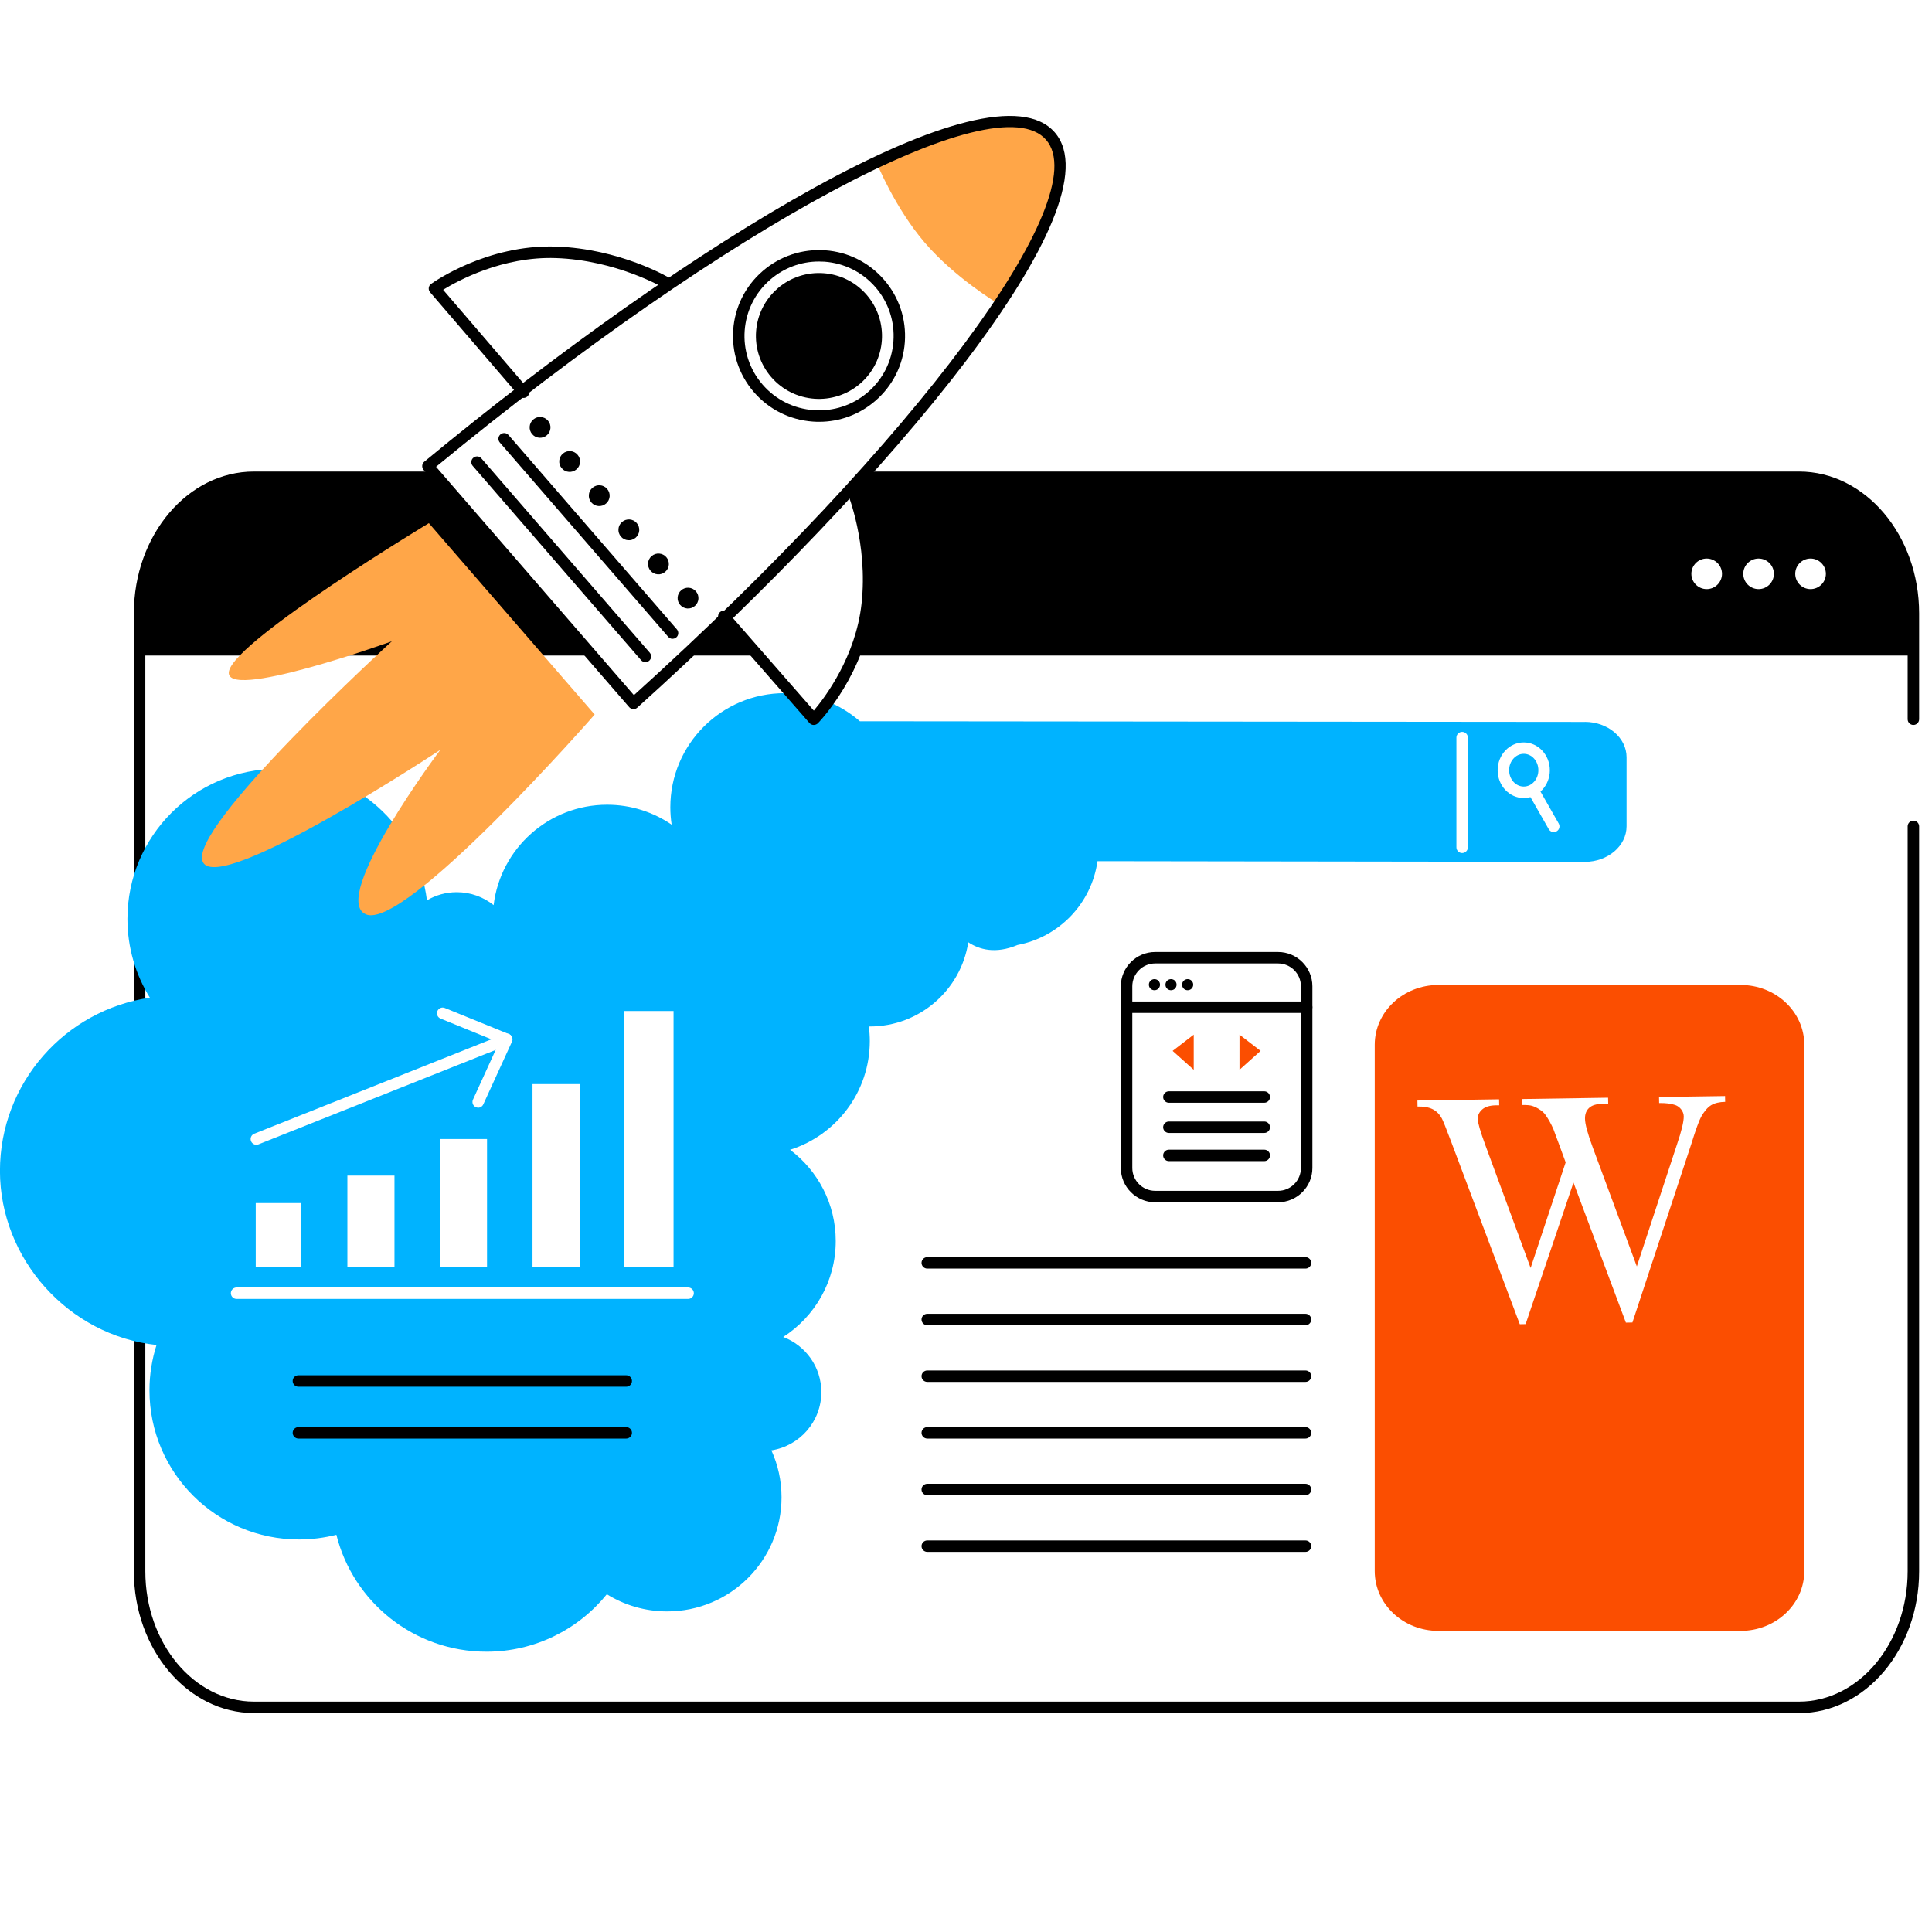 <svg xmlns="http://www.w3.org/2000/svg" width="150" height="150" viewBox="0 0 150 150" fill="none"><rect x="0" y="0" width="150" height="150" fill="#333333" stroke="none"/><g clip-path="url(#clip0_535_4)"><rect width="150" height="150" fill="white"></rect><path d="M99.226 93.344H89.689C88.219 93.344 87.021 92.148 87.021 90.682V76.575C87.021 75.108 88.219 73.913 89.689 73.913H99.226C100.696 73.913 101.894 75.108 101.894 76.575V90.682C101.894 92.148 100.696 93.344 99.226 93.344ZM89.689 74.802C88.709 74.802 87.912 75.597 87.912 76.575V90.682C87.912 91.66 88.709 92.455 89.689 92.455H99.226C100.206 92.455 101.003 91.66 101.003 90.682V76.575C101.003 75.597 100.206 74.802 99.226 74.802H89.689Z" fill="black"></path><path d="M101.448 78.645H87.466C87.222 78.645 87.021 78.445 87.021 78.201C87.021 77.956 87.222 77.756 87.466 77.756H101.448C101.693 77.756 101.894 77.956 101.894 78.201C101.894 78.445 101.693 78.645 101.448 78.645Z" fill="black"></path><path d="M98.158 85.617H90.753C90.508 85.617 90.307 85.417 90.307 85.172C90.307 84.928 90.508 84.728 90.753 84.728H98.158C98.403 84.728 98.603 84.928 98.603 85.172C98.603 85.417 98.403 85.617 98.158 85.617Z" fill="black"></path><path d="M98.158 87.963H90.753C90.508 87.963 90.307 87.763 90.307 87.519C90.307 87.274 90.508 87.074 90.753 87.074H98.158C98.403 87.074 98.603 87.274 98.603 87.519C98.603 87.763 98.403 87.963 98.158 87.963Z" fill="black"></path><path d="M98.158 90.149H90.753C90.508 90.149 90.307 89.949 90.307 89.705C90.307 89.46 90.508 89.26 90.753 89.26H98.158C98.403 89.26 98.603 89.46 98.603 89.705C98.603 89.949 98.403 90.149 98.158 90.149Z" fill="black"></path><path d="M92.681 80.329L91.042 81.591L92.681 83.057" fill="#FB4E01"></path><path d="M96.234 80.329L97.873 81.591L96.234 83.057" fill="#FB4E01"></path><path d="M95.33 80.329L93.603 83.057L95.33 80.329Z" fill="#FB4E01"></path><path d="M89.199 76.45C89.199 76.215 89.39 76.019 89.631 76.019C89.871 76.019 90.063 76.21 90.063 76.45C90.063 76.69 89.871 76.881 89.631 76.881C89.39 76.881 89.199 76.69 89.199 76.45Z" fill="black"></path><path d="M91.777 76.45C91.777 76.215 91.968 76.019 92.209 76.019C92.449 76.019 92.641 76.21 92.641 76.45C92.641 76.69 92.449 76.881 92.209 76.881C91.968 76.881 91.777 76.69 91.777 76.45Z" fill="black"></path><path d="M90.486 76.45C90.486 76.215 90.677 76.019 90.918 76.019C91.158 76.019 91.349 76.21 91.349 76.45C91.349 76.69 91.158 76.881 90.918 76.881C90.677 76.881 90.486 76.69 90.486 76.45Z" fill="black"></path><path d="M11.221 50.897H148.167C148.167 50.897 148.791 45.64 147.317 42.272C145.843 38.904 140.606 37.06 140.606 37.06H18.831C18.831 37.06 13.612 38.7 12.187 42.161C10.758 45.618 11.226 50.897 11.226 50.897H11.221Z" fill="black"></path><path d="M139.68 133H19.713C14.574 133 10.393 128.064 10.393 121.994V47.617C10.393 41.548 14.574 36.611 19.713 36.611H139.68C144.819 36.611 149 41.548 149 47.617V55.842C149 56.086 148.8 56.286 148.555 56.286C148.31 56.286 148.109 56.086 148.109 55.842V47.617C148.109 42.041 144.329 37.5 139.68 37.5H19.713C15.064 37.5 11.283 42.037 11.283 47.617V121.994C11.283 127.571 15.064 132.112 19.713 132.112H139.68C144.329 132.112 148.109 127.575 148.109 121.994V64.16C148.109 63.916 148.31 63.716 148.555 63.716C148.8 63.716 149 63.916 149 64.16V121.999C149 128.068 144.819 133.005 139.68 133.005V133Z" fill="black"></path><path d="M135.348 44.552C135.348 43.894 135.882 43.365 136.537 43.365C137.191 43.365 137.725 43.898 137.725 44.552C137.725 45.205 137.191 45.738 136.537 45.738C135.882 45.738 135.348 45.205 135.348 44.552Z" fill="white"></path><path d="M131.318 44.552C131.318 43.894 131.852 43.365 132.507 43.365C133.161 43.365 133.696 43.898 133.696 44.552C133.696 45.205 133.161 45.738 132.507 45.738C131.852 45.738 131.318 45.205 131.318 44.552Z" fill="white"></path><path d="M139.382 44.552C139.382 43.894 139.916 43.365 140.571 43.365C141.225 43.365 141.76 43.898 141.76 44.552C141.76 45.205 141.225 45.738 140.571 45.738C139.916 45.738 139.382 45.205 139.382 44.552Z" fill="white"></path><path d="M106.734 81.116C106.734 78.552 108.947 76.473 111.672 76.473H135.147C137.877 76.473 140.085 78.552 140.085 81.116V121.977C140.085 124.541 137.872 126.62 135.147 126.62H111.672C108.942 126.62 106.734 124.541 106.734 121.977V81.116Z" fill="#FB4E01"></path><path d="M123.054 56.051L66.761 55.998C65.198 54.638 63.163 53.816 60.928 53.816C56.021 53.816 52.044 57.784 52.044 62.68C52.044 63.138 52.08 63.587 52.147 64.027C50.722 63.054 48.999 62.48 47.138 62.48C42.596 62.48 38.855 65.884 38.325 70.274C37.542 69.647 36.544 69.27 35.462 69.27C34.616 69.27 33.828 69.501 33.147 69.901C32.434 64.147 27.523 59.694 21.565 59.694C15.117 59.694 9.894 64.911 9.894 71.34C9.894 73.584 10.531 75.681 11.635 77.459C5.054 78.419 -0.004 84.075 -0.004 90.909C-0.004 97.743 5.317 103.692 12.152 104.425C11.8 105.536 11.604 106.714 11.604 107.94C11.604 114.339 16.8 119.524 23.213 119.524C24.215 119.524 25.19 119.395 26.116 119.16C27.416 124.376 32.141 128.237 37.769 128.237C41.545 128.237 44.916 126.495 47.115 123.776C48.473 124.62 50.081 125.109 51.8 125.109C56.702 125.109 60.678 121.141 60.678 116.249C60.678 114.952 60.398 113.716 59.89 112.606C62.086 112.263 63.769 110.371 63.769 108.082C63.769 106.127 62.54 104.461 60.808 103.803C63.261 102.226 64.886 99.48 64.886 96.352C64.886 93.455 63.493 90.887 61.342 89.269C64.931 88.132 67.531 84.781 67.531 80.823C67.531 80.44 67.505 80.063 67.456 79.694C67.482 79.694 67.505 79.694 67.531 79.694C71.401 79.694 74.603 76.859 75.177 73.158C76.005 73.713 77.274 74.095 79.006 73.367C82.239 72.753 84.75 70.136 85.209 66.862L123.04 66.915C124.835 66.915 126.286 65.675 126.286 64.151V58.797C126.286 57.273 124.835 56.047 123.04 56.047L123.054 56.051Z" fill="#00B3FF"></path><path d="M118.302 61.961C117.185 61.961 116.276 60.992 116.276 59.801C116.276 58.61 117.185 57.642 118.302 57.642C119.42 57.642 120.328 58.61 120.328 59.801C120.328 60.992 119.42 61.961 118.302 61.961ZM118.302 58.526C117.679 58.526 117.167 59.095 117.167 59.797C117.167 60.499 117.675 61.067 118.302 61.067C118.93 61.067 119.438 60.499 119.438 59.797C119.438 59.095 118.93 58.526 118.302 58.526Z" fill="white"></path><path d="M120.631 64.604C120.475 64.604 120.324 64.524 120.244 64.378L118.739 61.738C118.619 61.525 118.69 61.254 118.908 61.134C119.122 61.014 119.393 61.09 119.514 61.303L121.019 63.942C121.139 64.156 121.068 64.427 120.849 64.547C120.778 64.587 120.702 64.604 120.631 64.604Z" fill="white"></path><path d="M113.52 66.231C113.275 66.231 113.075 66.031 113.075 65.786V57.269C113.075 57.024 113.275 56.824 113.52 56.824C113.765 56.824 113.965 57.024 113.965 57.269V65.786C113.965 66.031 113.765 66.231 113.52 66.231Z" fill="white"></path><path d="M48.429 78.494H52.294V98.382H48.429V78.494Z" fill="white"></path><path d="M30.627 91.273H26.971V98.378H30.627V91.273Z" fill="white"></path><path d="M23.373 93.406H19.855V98.378H23.373V93.406Z" fill="white"></path><path d="M37.813 88.434H34.157V98.378H37.813V88.434Z" fill="white"></path><path d="M45 84.168H41.344V98.378H45V84.168Z" fill="white"></path><path d="M53.42 100.849H18.368C18.123 100.849 17.923 100.649 17.923 100.404C17.923 100.16 18.123 99.96 18.368 99.96H53.425C53.67 99.96 53.87 100.16 53.87 100.404C53.87 100.649 53.67 100.849 53.425 100.849H53.42Z" fill="white"></path><path d="M19.904 88.878C19.726 88.878 19.561 88.772 19.49 88.598C19.401 88.372 19.508 88.114 19.739 88.021L39.18 80.281C39.412 80.187 39.666 80.303 39.759 80.529C39.848 80.756 39.741 81.014 39.51 81.107L20.069 88.847C20.015 88.87 19.957 88.878 19.904 88.878Z" fill="white"></path><path d="M37.123 85.999C37.061 85.999 36.998 85.986 36.941 85.959C36.718 85.857 36.62 85.595 36.722 85.373L38.748 80.934L34.202 79.081C33.975 78.987 33.864 78.73 33.957 78.503C34.051 78.276 34.309 78.165 34.536 78.259L39.51 80.285C39.621 80.329 39.71 80.418 39.755 80.534C39.799 80.645 39.795 80.774 39.746 80.88L37.524 85.741C37.448 85.906 37.288 86.003 37.119 86.003L37.123 85.999Z" fill="white"></path><path d="M101.359 98.494H71.993C71.748 98.494 71.548 98.294 71.548 98.049C71.548 97.805 71.748 97.605 71.993 97.605H101.359C101.604 97.605 101.805 97.805 101.805 98.049C101.805 98.294 101.604 98.494 101.359 98.494Z" fill="black"></path><path d="M101.359 102.893H71.993C71.748 102.893 71.548 102.693 71.548 102.448C71.548 102.204 71.748 102.004 71.993 102.004H101.359C101.604 102.004 101.805 102.204 101.805 102.448C101.805 102.693 101.604 102.893 101.359 102.893Z" fill="black"></path><path d="M101.359 107.291H71.993C71.748 107.291 71.548 107.092 71.548 106.847C71.548 106.603 71.748 106.403 71.993 106.403H101.359C101.604 106.403 101.805 106.603 101.805 106.847C101.805 107.092 101.604 107.291 101.359 107.291Z" fill="black"></path><path d="M101.359 111.69H71.993C71.748 111.69 71.548 111.49 71.548 111.246C71.548 111.002 71.748 110.802 71.993 110.802H101.359C101.604 110.802 101.805 111.002 101.805 111.246C101.805 111.49 101.604 111.69 101.359 111.69Z" fill="black"></path><path d="M101.359 116.089H71.993C71.748 116.089 71.548 115.889 71.548 115.645C71.548 115.401 71.748 115.201 71.993 115.201H101.359C101.604 115.201 101.805 115.401 101.805 115.645C101.805 115.889 101.604 116.089 101.359 116.089Z" fill="black"></path><path d="M101.359 120.488H71.993C71.748 120.488 71.548 120.288 71.548 120.044C71.548 119.8 71.748 119.6 71.993 119.6H101.359C101.604 119.6 101.805 119.8 101.805 120.044C101.805 120.288 101.604 120.488 101.359 120.488Z" fill="black"></path><path d="M48.62 107.665H23.168C22.923 107.665 22.723 107.465 22.723 107.22C22.723 106.976 22.923 106.776 23.168 106.776H48.62C48.865 106.776 49.066 106.976 49.066 107.22C49.066 107.465 48.865 107.665 48.62 107.665Z" fill="black"></path><path d="M48.62 111.69H23.168C22.923 111.69 22.723 111.49 22.723 111.246C22.723 111.002 22.923 110.802 23.168 110.802H48.62C48.865 110.802 49.066 111.002 49.066 111.246C49.066 111.49 48.865 111.69 48.62 111.69Z" fill="black"></path><path d="M79.224 9.498C71.427 9.298 51.786 21.984 51.786 21.984C51.786 21.984 48.055 19.758 43.161 19.589C37.88 19.407 33.726 22.401 33.726 22.401L40.552 30.364C38.138 32.226 35.703 34.145 33.222 36.198L49.177 54.615C51.661 52.376 54.013 50.163 56.283 47.964L63.181 55.851C63.181 55.851 66.752 52.181 67.335 46.937C67.874 42.081 66.195 38.073 66.195 38.073C66.195 38.073 85.494 16.878 81.549 10.573C81.126 9.898 80.249 9.533 79.22 9.511L79.224 9.498Z" fill="white"></path><path d="M33.294 40.614L46.171 55.477C46.171 55.477 31.415 72.34 28.395 70.984C25.568 69.714 34.184 58.219 34.184 58.219C34.184 58.219 17.094 69.509 15.758 66.945C14.423 64.382 30.422 49.79 30.422 49.79C30.422 49.79 17.139 54.58 17.785 52.078C18.435 49.581 33.294 40.619 33.294 40.619V40.614Z" fill="#FFA648"></path><path d="M68.039 12.581C68.039 12.581 69.446 16.096 71.797 18.837C74.148 21.579 77.439 23.543 77.439 23.543C77.439 23.543 84.764 14.274 81.478 10.484C78.383 6.912 68.034 12.581 68.034 12.581H68.039Z" fill="#FFA648"></path><path d="M49.181 55.051C49.181 55.051 49.163 55.051 49.155 55.051C49.034 55.042 48.923 54.989 48.847 54.9L32.889 36.482C32.808 36.393 32.773 36.273 32.782 36.153C32.791 36.033 32.848 35.922 32.942 35.847C53.523 18.824 76.949 4.575 81.892 10.28C86.839 15.989 69.33 37.064 49.48 54.94C49.4 55.015 49.293 55.055 49.181 55.055V55.051ZM33.855 36.242L49.217 53.971C71.062 34.243 85.102 15.341 81.219 10.857C77.336 6.379 56.573 17.518 33.855 36.242Z" fill="black"></path><path d="M63.595 32.75C63.43 32.75 63.266 32.745 63.101 32.732C61.32 32.603 59.699 31.79 58.532 30.444C56.123 27.662 56.431 23.446 59.218 21.042C60.567 19.878 62.29 19.309 64.072 19.433C65.853 19.562 67.474 20.375 68.64 21.722C69.807 23.068 70.377 24.788 70.252 26.565C70.123 28.342 69.308 29.96 67.959 31.124C66.734 32.181 65.203 32.75 63.6 32.75H63.595ZM63.577 20.304C62.188 20.304 60.861 20.797 59.801 21.713C57.388 23.797 57.121 27.453 59.209 29.862C60.22 31.03 61.627 31.733 63.172 31.843C64.713 31.955 66.209 31.461 67.38 30.453C68.551 29.444 69.255 28.04 69.366 26.498C69.477 24.961 68.983 23.468 67.972 22.299C66.961 21.131 65.554 20.429 64.009 20.317C63.867 20.309 63.724 20.304 63.582 20.304H63.577Z" fill="black"></path><path d="M60.38 22.388C62.424 20.624 65.519 20.846 67.286 22.89C69.054 24.93 68.832 28.018 66.788 29.782C64.744 31.546 61.649 31.324 59.881 29.28C58.114 27.24 58.336 24.152 60.385 22.388H60.38Z" fill="black"></path><path d="M52.218 49.599C52.093 49.599 51.969 49.546 51.88 49.444L38.806 34.358C38.646 34.172 38.664 33.892 38.851 33.732C39.038 33.572 39.318 33.59 39.479 33.776L52.552 48.861C52.712 49.048 52.695 49.328 52.508 49.488C52.423 49.559 52.321 49.594 52.218 49.594V49.599Z" fill="black"></path><path d="M50.112 51.412C49.987 51.412 49.863 51.359 49.774 51.256L36.7 36.171C36.54 35.985 36.558 35.705 36.745 35.545C36.932 35.385 37.212 35.403 37.373 35.589L50.446 50.674C50.606 50.861 50.588 51.141 50.401 51.301C50.317 51.372 50.214 51.407 50.112 51.407V51.412Z" fill="black"></path><path d="M41.402 32.572C41.741 32.279 42.253 32.319 42.542 32.657C42.836 32.994 42.796 33.505 42.458 33.794C42.119 34.087 41.607 34.047 41.318 33.71C41.024 33.372 41.064 32.861 41.402 32.572Z" fill="black"></path><path d="M43.7 35.221C44.038 34.927 44.55 34.967 44.84 35.305C45.134 35.643 45.094 36.154 44.755 36.443C44.417 36.736 43.905 36.696 43.615 36.358C43.321 36.02 43.361 35.509 43.7 35.221Z" fill="black"></path><path d="M45.998 37.873C46.336 37.58 46.848 37.62 47.138 37.957C47.431 38.295 47.391 38.806 47.053 39.095C46.714 39.388 46.202 39.348 45.913 39.011C45.619 38.673 45.659 38.162 45.998 37.873Z" fill="black"></path><path d="M48.295 40.526C48.634 40.233 49.146 40.273 49.435 40.61C49.729 40.948 49.689 41.459 49.351 41.748C49.012 42.041 48.5 42.001 48.211 41.663C47.917 41.326 47.957 40.815 48.295 40.526Z" fill="black"></path><path d="M50.593 43.174C50.931 42.88 51.444 42.92 51.733 43.258C52.027 43.596 51.987 44.107 51.648 44.396C51.31 44.689 50.798 44.649 50.508 44.311C50.215 43.974 50.255 43.463 50.593 43.174Z" fill="black"></path><path d="M52.891 45.827C53.229 45.533 53.741 45.573 54.031 45.911C54.324 46.249 54.284 46.76 53.946 47.048C53.608 47.342 53.095 47.302 52.806 46.964C52.512 46.626 52.552 46.115 52.891 45.827Z" fill="black"></path><path d="M40.641 30.897C40.516 30.897 40.392 30.843 40.303 30.741L33.392 22.69C33.312 22.597 33.272 22.472 33.289 22.348C33.303 22.223 33.37 22.112 33.472 22.041C33.646 21.917 37.809 18.958 43.188 19.144C48.139 19.317 51.871 21.512 52.027 21.606C52.236 21.73 52.307 22.006 52.178 22.215C52.053 22.423 51.777 22.494 51.568 22.37C51.532 22.348 47.872 20.197 43.157 20.037C39.02 19.895 35.556 21.788 34.403 22.499L40.984 30.164C41.144 30.35 41.122 30.63 40.935 30.79C40.85 30.861 40.748 30.897 40.645 30.897H40.641Z" fill="black"></path><path d="M63.185 56.286C63.185 56.286 63.176 56.286 63.172 56.286C63.047 56.286 62.932 56.228 62.847 56.135L55.861 48.146C55.7 47.959 55.718 47.679 55.905 47.52C56.092 47.36 56.373 47.377 56.533 47.564L63.185 55.171C64.058 54.136 66.436 50.985 66.89 46.88C67.407 42.201 65.804 38.277 65.79 38.237C65.697 38.011 65.804 37.753 66.031 37.655C66.258 37.562 66.516 37.669 66.614 37.895C66.685 38.064 68.324 42.063 67.776 46.977C67.184 52.309 63.653 55.997 63.502 56.153C63.417 56.237 63.301 56.286 63.181 56.286H63.185Z" fill="black"></path><path d="M133.932 85.079L133.941 85.546C133.495 85.555 133.135 85.639 132.859 85.803C132.583 85.968 132.324 86.27 132.075 86.71C131.91 87.007 131.656 87.714 131.309 88.829L126.74 102.679L126.233 102.688L122.163 91.815L118.449 102.804L117.995 102.812L112.687 88.692C112.291 87.638 112.042 87.016 111.939 86.825C111.766 86.51 111.534 86.274 111.24 86.123C110.946 85.972 110.55 85.901 110.056 85.91L110.047 85.444L116.388 85.35L116.397 85.817H116.094C115.649 85.83 115.31 85.932 115.074 86.141C114.843 86.346 114.727 86.59 114.731 86.879C114.736 87.172 114.932 87.847 115.319 88.9L118.837 98.445L121.557 90.247L121.032 88.816L120.609 87.674C120.426 87.256 120.222 86.888 119.999 86.572C119.888 86.412 119.75 86.283 119.589 86.177C119.376 86.03 119.162 85.923 118.953 85.857C118.792 85.808 118.538 85.786 118.191 85.794L118.182 85.328L124.852 85.226L124.861 85.692L124.407 85.701C123.935 85.71 123.592 85.812 123.374 86.021C123.156 86.225 123.054 86.501 123.058 86.847C123.062 87.278 123.267 88.021 123.659 89.082L127.083 98.325L130.2 88.856C130.557 87.807 130.73 87.083 130.726 86.679C130.726 86.488 130.659 86.305 130.534 86.141C130.41 85.977 130.254 85.861 130.067 85.794C129.746 85.683 129.328 85.63 128.815 85.639L128.807 85.172L133.923 85.097L133.932 85.079Z" fill="white"></path></g><defs><clipPath id="clip0_535_4"><rect width="150" height="150" fill="white"></rect></clipPath></defs></svg>